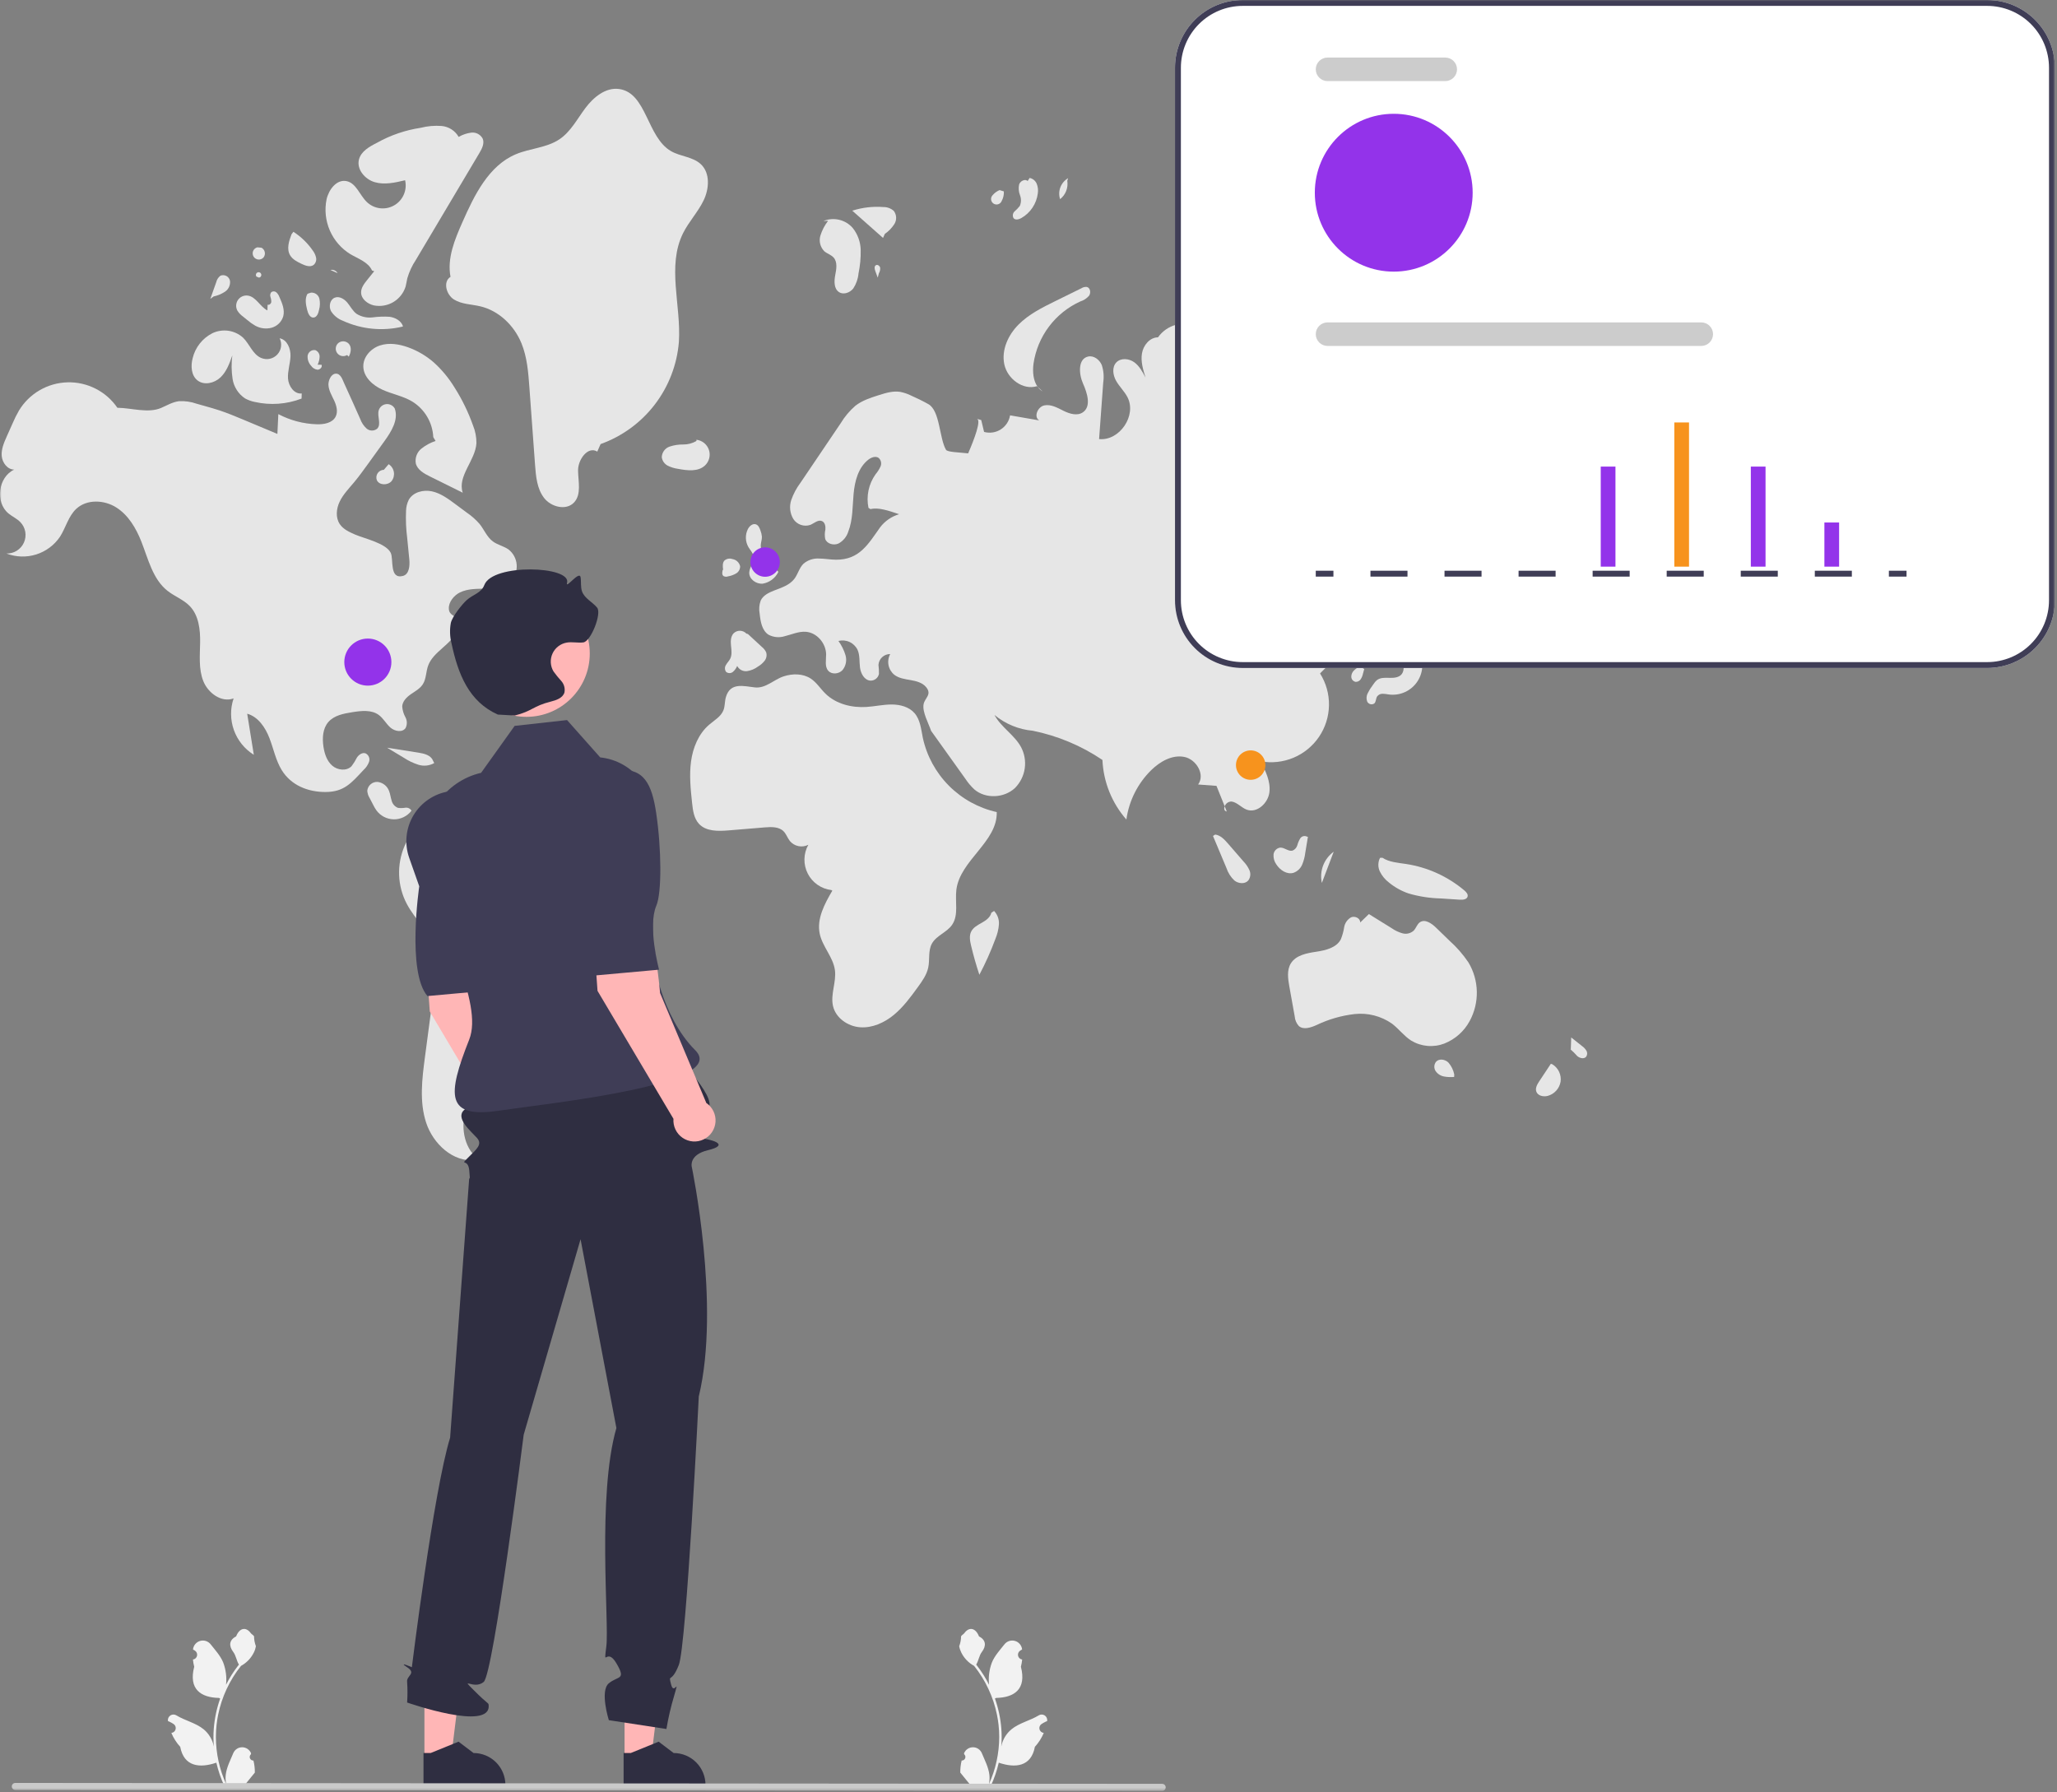 <svg width="699" height="609" viewBox="0 0 699 609" fill="none" xmlns="http://www.w3.org/2000/svg">
<rect x="0" y="0" width="699" height="609" fill="#808080" stroke="none"/>
<g clip-path="url(#clip0_95_303)">
<mask id="mask0_95_303" style="mask-type:luminance" maskUnits="userSpaceOnUse" x="0" y="0" width="699" height="609">
<path d="M698.284 0H0V608.579H698.284V0Z" fill="white"/>
</mask>
<g mask="url(#mask0_95_303)">
<path d="M326.789 598.276C327.038 598.287 327.285 598.222 327.496 598.088C327.706 597.955 327.871 597.76 327.967 597.53C328.063 597.3 328.087 597.045 328.034 596.802C327.98 596.558 327.854 596.337 327.671 596.167L327.587 595.836L327.62 595.756C327.871 595.163 328.292 594.658 328.829 594.303C329.367 593.949 329.997 593.761 330.641 593.763C331.284 593.766 331.913 593.958 332.448 594.317C332.983 594.675 333.399 595.184 333.646 595.779C334.632 598.152 335.886 600.53 336.195 603.04C336.331 604.149 336.274 605.273 336.026 606.363C338.34 601.314 339.542 595.826 339.55 590.272C339.55 588.878 339.473 587.485 339.318 586.1C339.19 584.964 339.012 583.837 338.785 582.717C337.544 576.644 334.88 570.951 331.012 566.106C329.14 565.085 327.626 563.514 326.675 561.606C326.33 560.92 326.086 560.187 325.951 559.432C326.361 558.349 326.577 557.203 326.588 556.046C326.882 555.599 327.409 555.377 327.73 554.941C329.329 552.774 331.531 553.152 332.681 556.098C335.137 557.337 335.161 559.393 333.654 561.37C332.695 562.628 332.563 564.33 331.722 565.677C331.809 565.788 331.899 565.895 331.985 566.006C333.567 568.04 334.946 570.225 336.102 572.529C335.821 569.948 336.157 567.338 337.081 564.912C338.018 562.651 339.775 560.748 341.322 558.793C341.731 558.268 342.286 557.877 342.918 557.667C343.55 557.458 344.229 557.441 344.871 557.617C345.513 557.794 346.087 558.158 346.523 558.661C346.958 559.164 347.234 559.786 347.316 560.446L347.326 560.533C347.096 560.662 346.871 560.8 346.651 560.945C346.375 561.13 346.16 561.394 346.037 561.702C345.913 562.011 345.885 562.349 345.957 562.674C346.029 562.999 346.197 563.294 346.44 563.521C346.682 563.748 346.988 563.897 347.316 563.948L347.35 563.953C347.268 564.781 347.123 565.602 346.917 566.408C348.901 574.081 344.618 576.876 338.501 577.001C338.366 577.071 338.234 577.14 338.099 577.206C339.261 580.497 339.989 583.926 340.267 587.405C340.423 589.458 340.414 591.52 340.239 593.571L340.249 593.498C340.692 591.217 341.909 589.159 343.694 587.672C346.345 585.494 350.09 584.692 352.95 582.942C353.254 582.746 353.607 582.642 353.969 582.641C354.33 582.641 354.684 582.743 354.988 582.937C355.293 583.13 355.537 583.407 355.689 583.734C355.842 584.062 355.898 584.426 355.85 584.784L355.839 584.86C355.413 585.034 354.997 585.234 354.596 585.459C354.366 585.589 354.141 585.726 353.921 585.872C353.645 586.057 353.431 586.32 353.307 586.629C353.183 586.937 353.155 587.276 353.227 587.601C353.299 587.925 353.467 588.221 353.71 588.448C353.952 588.675 354.258 588.824 354.587 588.875L354.62 588.88L354.689 588.89C353.961 590.629 352.939 592.23 351.667 593.623C350.426 600.321 345.098 600.957 339.398 599.006H339.394C338.769 601.724 337.863 604.369 336.69 606.9H327.031C326.997 606.792 326.965 606.682 326.934 606.574C327.828 606.63 328.726 606.577 329.607 606.415C328.89 605.536 328.174 604.649 327.457 603.77C327.441 603.754 327.426 603.736 327.412 603.718C327.048 603.268 326.681 602.821 326.318 602.371C326.299 600.992 326.457 599.615 326.789 598.276Z" fill="#F2F2F2"/>
<path d="M86.124 598.276C85.875 598.287 85.629 598.222 85.418 598.088C85.207 597.955 85.043 597.76 84.946 597.53C84.85 597.3 84.827 597.045 84.88 596.802C84.933 596.558 85.06 596.337 85.243 596.167L85.326 595.836L85.293 595.756C85.042 595.163 84.621 594.658 84.084 594.303C83.547 593.949 82.917 593.761 82.273 593.763C81.629 593.766 81 593.958 80.466 594.317C79.931 594.675 79.514 595.184 79.267 595.779C78.282 598.152 77.027 600.53 76.718 603.04C76.582 604.149 76.64 605.273 76.888 606.363C74.573 601.314 73.371 595.826 73.364 590.272C73.363 588.878 73.441 587.485 73.596 586.1C73.724 584.964 73.901 583.837 74.129 582.717C75.369 576.644 78.033 570.951 81.901 566.106C83.773 565.085 85.287 563.514 86.239 561.606C86.584 560.92 86.828 560.187 86.963 559.432C86.552 558.349 86.337 557.203 86.326 556.046C86.031 555.599 85.504 555.377 85.183 554.941C83.585 552.774 81.382 553.152 80.232 556.098C77.776 557.337 77.752 559.393 79.259 561.37C80.218 562.628 80.35 564.33 81.191 565.677C81.105 565.788 81.015 565.895 80.928 566.006C79.346 568.04 77.967 570.225 76.811 572.529C77.092 569.948 76.757 567.338 75.832 564.912C74.895 562.651 73.139 560.748 71.592 558.793C71.183 558.268 70.627 557.877 69.996 557.667C69.364 557.458 68.684 557.441 68.043 557.618C67.401 557.794 66.826 558.158 66.391 558.661C65.956 559.164 65.679 559.786 65.597 560.446L65.588 560.533C65.817 560.662 66.042 560.8 66.263 560.945C66.539 561.13 66.753 561.394 66.877 561.702C67.001 562.011 67.029 562.349 66.957 562.674C66.885 562.999 66.716 563.294 66.474 563.521C66.231 563.748 65.926 563.897 65.597 563.948L65.564 563.953C65.645 564.781 65.79 565.602 65.996 566.408C64.012 574.081 68.296 576.876 74.413 577.001C74.548 577.071 74.679 577.14 74.814 577.206C73.653 580.497 72.924 583.926 72.647 587.405C72.49 589.458 72.499 591.52 72.675 593.571L72.664 593.498C72.221 591.217 71.004 589.159 69.219 587.672C66.569 585.494 62.823 584.692 59.964 582.942C59.66 582.746 59.306 582.642 58.945 582.641C58.584 582.641 58.23 582.743 57.925 582.937C57.62 583.13 57.377 583.407 57.224 583.734C57.072 584.062 57.016 584.426 57.063 584.784L57.075 584.86C57.501 585.034 57.916 585.234 58.318 585.459C58.547 585.589 58.772 585.726 58.992 585.872C59.269 586.057 59.483 586.32 59.607 586.629C59.731 586.937 59.758 587.276 59.686 587.601C59.614 587.925 59.446 588.221 59.204 588.448C58.961 588.675 58.656 588.824 58.327 588.875L58.293 588.88L58.224 588.89C58.953 590.629 59.975 592.23 61.246 593.623C62.487 600.321 67.816 600.957 73.516 599.006H73.519C74.145 601.724 75.051 604.369 76.223 606.9H85.882C85.917 606.792 85.948 606.682 85.979 606.574C85.085 606.63 84.188 606.577 83.307 606.415C84.023 605.536 84.74 604.649 85.457 603.77C85.473 603.754 85.488 603.736 85.502 603.718C85.865 603.268 86.232 602.821 86.596 602.371C86.615 600.992 86.456 599.615 86.124 598.276Z" fill="#F2F2F2"/>
<path d="M232.106 79.267C234.061 75.333 237.184 72.066 239.095 68.11C241.005 64.154 241.377 58.86 238.194 55.832C235.491 53.261 231.258 53.225 228.026 51.363C219.791 46.618 219.801 31.549 210.387 30.247C205.81 29.614 201.668 33.047 198.901 36.748C196.134 40.449 193.93 44.768 190.093 47.343C185.749 50.258 180.134 50.385 175.31 52.41C166.062 56.292 161.214 66.275 157.16 75.448C154.548 81.358 151.877 87.733 153.089 94.079C150.455 95.718 151.629 100.126 154.258 101.772C156.887 103.419 160.188 103.382 163.207 104.095C169.552 105.594 174.748 110.645 177.211 116.681C179.13 121.386 179.523 126.552 179.893 131.62C180.536 140.414 181.179 149.208 181.821 158.002C182.107 161.914 182.482 166.072 184.864 169.189C187.245 172.306 192.402 173.613 195.079 170.745C197.637 168.005 196.485 163.667 196.433 159.918C196.382 156.169 199.77 151.502 202.965 153.463L204.092 150.906C211.39 148.293 217.781 143.632 222.499 137.481C227.217 131.33 230.062 123.95 230.695 116.224C231.511 103.78 226.559 90.437 232.106 79.267Z" fill="#E6E6E6"/>
<path d="M239.564 158.179C240.269 157.515 240.769 156.663 241.006 155.723C241.242 154.784 241.205 153.797 240.899 152.878C240.593 151.959 240.03 151.146 239.277 150.537C238.525 149.927 237.613 149.545 236.651 149.437L236.663 149.859C235.289 150.661 233.723 151.073 232.132 151.05C230.547 151.025 228.97 151.274 227.471 151.788C226.725 152.059 226.079 152.55 225.618 153.195C225.156 153.84 224.901 154.61 224.885 155.403C224.973 156.011 225.205 156.589 225.563 157.088C225.921 157.586 226.395 157.992 226.943 158.268C228.044 158.811 229.225 159.169 230.442 159.331C233.576 159.92 237.244 160.367 239.564 158.179Z" fill="#E6E6E6"/>
<path d="M300.681 79.476C301.994 78.583 303.108 77.429 303.955 76.086C304.365 75.406 304.56 74.619 304.514 73.826C304.469 73.034 304.185 72.274 303.699 71.646C302.711 70.788 301.439 70.329 300.131 70.357C296.579 70.091 293.009 70.512 289.616 71.597C293.1 74.683 296.584 77.77 300.068 80.856L300.681 79.476Z" fill="#E6E6E6"/>
<path d="M283.258 87.504C284.666 89.058 284.217 91.469 283.819 93.528C283.42 95.587 283.369 98.16 285.14 99.283C286.675 100.257 288.83 99.462 289.953 98.033C290.956 96.508 291.568 94.759 291.733 92.941C292.285 90.299 292.534 87.602 292.476 84.904C292.409 82.185 291.45 79.564 289.747 77.444C288.537 76.065 286.927 75.1 285.141 74.683C283.356 74.265 281.484 74.418 279.789 75.118L281.408 75.038C280.231 76.549 279.339 78.261 278.775 80.091C278.504 81.01 278.485 81.985 278.719 82.914C278.953 83.844 279.432 84.693 280.105 85.375C281.065 86.211 282.403 86.56 283.258 87.504Z" fill="#E6E6E6"/>
<path d="M362.678 61.436L362.965 60.549C361.762 61.246 360.834 62.334 360.337 63.633C359.84 64.932 359.804 66.362 360.236 67.683C361.162 66.953 361.876 65.989 362.305 64.891C362.735 63.793 362.863 62.6 362.678 61.436Z" fill="#E6E6E6"/>
<path d="M347.033 74.121C348.565 73.254 349.873 72.039 350.852 70.574C351.83 69.11 352.452 67.436 352.667 65.688C352.833 64.602 352.707 63.49 352.302 62.468C352.094 61.96 351.764 61.512 351.341 61.163C350.919 60.813 350.416 60.574 349.878 60.466L349.223 61.498C348.283 60.689 346.704 61.521 346.308 62.697C346.053 63.917 346.159 65.186 346.613 66.347C347.066 67.515 347.046 68.814 346.556 69.968C346.027 70.646 345.433 71.27 344.782 71.832C344.463 72.121 344.256 72.512 344.194 72.938C344.132 73.364 344.22 73.799 344.443 74.167C345.06 74.871 346.214 74.576 347.033 74.121Z" fill="#E6E6E6"/>
<path d="M340.362 68.358C340.923 67.348 341.188 66.201 341.126 65.047L339.692 64.598C338.776 64.969 337.963 65.557 337.324 66.311C337.13 66.505 336.981 66.741 336.888 67C336.796 67.259 336.761 67.535 336.788 67.809C336.815 68.083 336.902 68.347 337.042 68.583C337.183 68.82 337.374 69.022 337.603 69.175C337.831 69.329 338.09 69.43 338.362 69.472C338.634 69.514 338.911 69.495 339.175 69.417C339.439 69.339 339.682 69.203 339.887 69.02C340.093 68.837 340.255 68.611 340.362 68.358Z" fill="#E6E6E6"/>
<path d="M410.428 61.103C410.558 61.212 410.687 61.324 410.816 61.433C410.931 61.409 411.039 61.366 411.156 61.352L410.428 61.103Z" fill="#E6E6E6"/>
<path d="M408.131 73.684C409.447 72.619 410.763 71.555 412.079 70.49C412.778 69.995 413.374 69.369 413.834 68.646C414.147 67.961 414.283 67.208 414.227 66.457C414.172 65.707 413.927 64.982 413.516 64.351C412.787 63.233 411.875 62.246 410.817 61.433C409.654 61.708 408.633 62.4 407.947 63.377C407.26 64.355 406.956 65.55 407.092 66.737C407.329 68.247 408.277 69.861 407.503 71.179C407.202 71.692 406.684 72.041 406.337 72.524C405.989 73.007 405.876 73.777 406.354 74.132C406.884 74.526 407.617 74.1 408.131 73.684Z" fill="#E6E6E6"/>
<path d="M411.009 80.201C411.499 80.228 411.988 80.148 412.444 79.969C412.9 79.789 413.312 79.514 413.652 79.161C415.412 77.719 416.951 76.028 418.221 74.142C415.26 75.08 412.298 76.018 409.337 76.956L410.26 78.035C409.44 78.57 410.048 80.017 411.009 80.201Z" fill="#E6E6E6"/>
<path d="M419.309 86.297C419.49 86.759 419.817 87.148 420.24 87.407C420.663 87.665 421.16 87.778 421.653 87.728C422.144 87.662 422.615 87.49 423.033 87.223C423.45 86.955 423.804 86.6 424.069 86.181C424.52 85.517 424.784 84.745 424.836 83.945C424.888 83.145 424.725 82.345 424.364 81.629C424.003 80.912 423.457 80.306 422.783 79.871C422.109 79.436 421.331 79.19 420.53 79.156L421.348 80.406C421.556 82.538 418.658 84.256 419.309 86.297Z" fill="#E6E6E6"/>
<path d="M476.822 109.649C477.623 110.247 478.596 110.569 479.595 110.566C480.594 110.564 481.566 110.238 482.364 109.636C482.881 109.194 483.302 108.65 483.599 108.038C483.897 107.426 484.065 106.759 484.092 106.079C484.12 105.399 484.007 104.721 483.761 104.086C483.514 103.452 483.139 102.876 482.659 102.393L481.147 103.237C480.308 102.698 479.293 102.506 478.315 102.7C477.337 102.894 476.472 103.46 475.903 104.279C475.393 105.137 475.205 106.149 475.373 107.134C475.542 108.118 476.055 109.01 476.822 109.649Z" fill="#E6E6E6"/>
<path d="M494.409 111.64C495.146 111.427 495.815 111.027 496.353 110.481C496.891 109.934 497.28 109.258 497.482 108.518L494.542 108.132C493.724 107.514 492.772 107.098 491.763 106.918C491.257 106.842 490.741 106.943 490.3 107.202C489.859 107.462 489.521 107.865 489.342 108.345C489.279 108.752 489.322 109.169 489.467 109.556C489.611 109.942 489.852 110.285 490.166 110.552C490.721 111.082 491.403 111.46 492.146 111.65C492.889 111.841 493.668 111.837 494.409 111.64Z" fill="#E6E6E6"/>
<path d="M482.267 117.519C482.319 117.997 482.506 118.451 482.806 118.827C483.106 119.203 483.507 119.486 483.962 119.643C484.459 119.878 485.015 119.959 485.559 119.875C486.102 119.791 486.608 119.545 487.011 119.17C487.188 118.97 487.315 118.73 487.382 118.471C487.448 118.211 487.451 117.94 487.391 117.679C487.332 117.418 487.211 117.175 487.038 116.97C486.866 116.765 486.647 116.605 486.4 116.501L484.195 116.1C483.343 115.659 482.253 116.56 482.267 117.519Z" fill="#E6E6E6"/>
<path d="M354.324 133.023L352.618 131.465C353.072 132.098 353.653 132.628 354.324 133.023Z" fill="#E6E6E6"/>
<path d="M341.289 123.847C342.34 128.726 347.595 132.701 352.366 131.235L352.618 131.465C351.099 129.386 350.841 126.31 351.196 123.635C351.854 119.051 353.657 114.706 356.436 111.003C359.216 107.299 362.884 104.355 367.102 102.442C368.257 102.081 369.29 101.408 370.087 100.497C370.767 99.503 370.513 97.798 369.342 97.517C368.705 97.444 368.063 97.593 367.523 97.938L358.657 102.302C354.178 104.506 349.611 106.773 346.094 110.314C342.576 113.855 340.238 118.967 341.289 123.847Z" fill="#E6E6E6"/>
<path d="M198.168 291.629C189.907 285.715 180.859 280.987 171.287 277.582C165.404 275.49 159.082 273.895 152.952 275.082C149.591 275.778 146.44 277.256 143.758 279.398C141.075 281.539 138.935 284.283 137.512 287.407C136.141 290.554 135.497 293.969 135.626 297.398C135.755 300.828 136.655 304.185 138.259 307.219C141.086 312.516 145.981 316.735 147.617 322.512C148.721 326.406 148.198 330.553 147.667 334.566C146.582 342.766 145.497 350.966 144.411 359.167C143.423 366.633 142.46 374.402 144.824 381.553C147.188 388.704 153.934 395.007 161.426 394.248L162.911 394.136C157.955 390.765 156.565 383.788 158.041 377.978C159.517 372.169 163.263 367.243 166.92 362.494C177.773 348.402 188.625 334.309 199.478 320.217C203.869 314.515 208.513 307.468 206.172 300.663C204.841 296.795 201.493 294.011 198.168 291.629Z" fill="#E6E6E6"/>
<path d="M124.207 256.004C123.107 255.632 121.947 256.459 121.3 257.423C120.778 258.459 120.164 259.445 119.467 260.371C117.776 262.114 114.695 261.768 112.872 260.164C111.048 258.561 110.258 256.082 109.904 253.68C109.48 250.798 109.663 247.582 111.565 245.376C113.523 243.104 116.742 242.495 119.704 242.023C122.763 241.536 126.19 241.129 128.696 242.95C130.275 244.097 131.195 245.947 132.658 247.239C134.12 248.531 136.721 249.02 137.822 247.409C138.11 246.838 138.256 246.206 138.246 245.566C138.237 244.927 138.073 244.299 137.769 243.736C137.15 242.615 136.778 241.376 136.677 240.099C136.751 238.328 138.173 236.921 139.629 235.908C141.084 234.896 142.727 234.023 143.682 232.529C144.856 230.692 144.731 228.325 145.46 226.27C147.223 221.296 153.515 219.083 155.348 214.134C155.79 213.093 155.839 211.928 155.488 210.853C154.721 208.882 152.647 209.269 152.52 206.859C152.398 204.555 154.321 202.295 156.274 201.332C158.967 200.005 162.107 200.113 165.108 200.032C168.109 199.951 171.343 199.552 173.545 197.512C174.258 196.777 174.808 195.9 175.158 194.938C175.509 193.976 175.652 192.951 175.579 191.93C175.506 190.909 175.218 189.914 174.735 189.012C174.251 188.11 173.582 187.32 172.772 186.694C171.131 185.56 169.056 185.166 167.459 183.971C165.47 182.483 164.528 180.004 162.979 178.061C161.69 176.583 160.216 175.277 158.592 174.177C157.262 173.19 155.933 172.204 154.604 171.218C152.201 169.435 149.7 167.606 146.776 166.971C143.852 166.335 140.369 167.234 138.905 169.844C138.327 171.007 138.012 172.283 137.981 173.581C137.847 176.637 137.975 179.7 138.362 182.735C138.603 185.178 138.845 187.62 139.086 190.063C139.302 192.253 139.07 195.141 136.944 195.709C132.228 196.97 133.819 189.997 132.773 187.86C131.172 184.59 123.816 183.02 120.672 181.657C118.708 180.806 116.635 179.867 115.449 178.085C113.973 175.867 114.276 172.848 115.433 170.449C116.591 168.049 118.477 166.096 120.19 164.056C121.936 161.977 123.526 159.772 125.115 157.569C126.957 155.014 128.799 152.46 130.642 149.905C133.004 146.629 135.488 142.63 134.146 138.82C133.855 138.311 133.42 137.898 132.896 137.634C132.372 137.371 131.781 137.267 131.199 137.338C130.616 137.408 130.067 137.648 129.621 138.029C129.174 138.41 128.85 138.914 128.689 139.478C128.1 141.535 129.67 144.161 128.168 145.686C127.654 146.1 127.011 146.32 126.35 146.308C125.69 146.295 125.056 146.051 124.557 145.618C123.585 144.72 122.844 143.6 122.399 142.354C120.58 138.313 118.808 134.246 116.941 130.226C116.351 128.956 115.735 126.78 113.947 126.994C112.394 127.18 111.555 129.443 111.609 130.756C111.688 132.667 112.744 134.375 113.552 136.109C114.359 137.843 114.924 139.926 114.037 141.621C112.915 143.767 110.072 144.249 107.651 144.178C103.088 144.04 98.617 142.86 94.579 140.729C94.474 142.972 94.368 145.215 94.263 147.458C91.049 146.113 87.836 144.768 84.623 143.423C83.998 143.161 83.374 142.9 82.75 142.639C80.04 141.504 77.326 140.369 74.535 139.448C72.951 138.925 71.345 138.472 69.739 138.019C68.763 137.744 67.787 137.469 66.811 137.194C64.885 136.511 62.842 136.22 60.802 136.337C58.659 136.606 56.747 137.757 54.765 138.618C50.343 140.537 44.623 138.606 39.884 138.572C38.004 135.828 35.466 133.598 32.502 132.088C29.538 130.578 26.243 129.835 22.918 129.927C19.593 130.019 16.343 130.943 13.468 132.615C10.592 134.287 8.181 136.654 6.457 139.498C5.623 140.939 4.881 142.431 4.235 143.965C3.592 145.406 2.949 146.847 2.306 148.288C1.362 150.402 0.398 152.629 0.584 154.937C0.769 157.244 2.538 159.601 4.853 159.58C-0.606 162.051 -1.741 170.699 2.894 174.495C4.177 175.547 5.751 176.234 6.906 177.425C7.779 178.326 8.363 179.466 8.583 180.701C8.803 181.935 8.649 183.207 8.141 184.354C7.633 185.5 6.794 186.469 5.732 187.135C4.67 187.802 3.433 188.135 2.179 188.093C5.413 189.343 8.975 189.459 12.283 188.423C15.591 187.387 18.451 185.259 20.393 182.388C22.375 179.286 23.236 175.409 25.932 172.902C29.502 169.582 35.399 169.839 39.517 172.45C43.634 175.061 46.239 179.507 48.031 184.041C50.379 189.983 51.882 196.773 56.884 200.748C59.303 202.67 62.366 203.751 64.504 205.981C67.548 209.157 68.075 213.95 68.006 218.349C67.938 222.748 67.464 227.312 69.066 231.409C70.669 235.506 75.262 238.876 79.382 237.332C78.202 240.833 78.238 244.63 79.485 248.108C80.731 251.587 83.115 254.542 86.251 256.497C85.5 251.842 84.75 247.187 83.999 242.532C87.74 243.585 90.164 247.213 91.564 250.838C92.965 254.463 93.704 258.383 95.734 261.697C98.93 266.915 104.717 269.164 110.605 269.144C116.965 269.123 119.379 266.09 123.57 261.624C124.412 260.863 125.052 259.903 125.43 258.832C125.601 258.293 125.572 257.709 125.347 257.19C125.122 256.67 124.717 256.249 124.207 256.004Z" fill="#E6E6E6"/>
<path d="M142.215 255.773C138.66 255.214 135.106 254.655 131.551 254.096C133.414 255.217 135.278 256.337 137.141 257.457C138.695 258.492 140.385 259.306 142.162 259.876C143.054 260.157 143.993 260.251 144.922 260.153C145.851 260.055 146.751 259.767 147.564 259.308L147.109 258.438C146.392 256.625 144.141 256.075 142.215 255.773Z" fill="#E6E6E6"/>
<path d="M139.8 275.532L139.825 275.471C139.61 275.114 139.293 274.83 138.915 274.655C138.537 274.48 138.116 274.422 137.705 274.488C136.886 274.635 136.049 274.648 135.226 274.529C134.703 274.324 134.236 273.998 133.866 273.576C133.495 273.154 133.23 272.65 133.094 272.106C132.741 271.043 132.636 269.905 132.234 268.86C131.943 268.033 131.43 267.302 130.751 266.748C130.071 266.194 129.252 265.838 128.384 265.719C127.512 265.649 126.648 265.925 125.979 266.487C125.309 267.049 124.887 267.852 124.805 268.723C124.874 269.619 125.158 270.485 125.635 271.247C126.018 271.985 126.402 272.722 126.785 273.46C127.109 274.121 127.48 274.757 127.897 275.363C128.576 276.298 129.464 277.062 130.489 277.594C131.515 278.126 132.651 278.412 133.806 278.429C134.962 278.445 136.105 278.192 137.145 277.689C138.186 277.186 139.095 276.448 139.8 275.532Z" fill="#E6E6E6"/>
<path d="M119.039 86.358C121.746 87.953 125.135 89.053 126.421 91.92L127.163 92.16C126.354 93.166 125.545 94.171 124.735 95.177C123.735 96.42 122.684 97.805 122.707 99.4C122.739 101.596 124.852 103.254 126.987 103.772C129.266 104.24 131.637 103.846 133.641 102.665C135.645 101.484 137.139 99.6 137.832 97.379C138.086 96.453 138.191 95.493 138.414 94.559C139.063 92.344 140.042 90.239 141.319 88.316C148.507 76.223 155.695 64.131 162.883 52.038C163.778 50.532 164.701 48.731 164.028 47.113C163.669 46.429 163.113 45.868 162.432 45.503C161.751 45.137 160.976 44.984 160.208 45.063C158.674 45.249 157.194 45.747 155.859 46.526C155.266 45.484 154.429 44.602 153.42 43.955C152.411 43.308 151.259 42.915 150.065 42.811C147.677 42.627 145.276 42.836 142.955 43.431C137.714 44.221 132.66 45.958 128.039 48.555C125.511 49.833 122.729 51.411 121.995 54.147C121.093 57.513 124 60.943 127.348 61.91C130.695 62.877 134.269 62.065 137.657 61.251C138.039 62.893 137.88 64.616 137.202 66.16C136.523 67.704 135.363 68.986 133.894 69.815C132.426 70.644 130.728 70.975 129.056 70.758C127.383 70.541 125.826 69.788 124.618 68.611C122.189 66.246 121 62.141 117.666 61.531C114.342 60.923 111.7 64.468 110.967 67.766C110.249 71.319 110.638 75.006 112.082 78.33C113.525 81.654 115.953 84.456 119.039 86.358Z" fill="#E6E6E6"/>
<path d="M160.727 144.546C159.126 140.034 157.023 135.717 154.456 131.676C152.51 128.482 150.109 125.588 147.327 123.086C144.786 120.891 141.864 119.18 138.706 118.036C135.641 116.928 132.229 116.38 129.13 117.391C126.031 118.401 123.395 121.282 123.458 124.541C123.527 128.144 126.68 130.962 129.966 132.443C133.251 133.923 136.906 134.568 140.006 136.406C142.114 137.684 143.875 139.46 145.135 141.579C146.396 143.697 147.116 146.093 147.234 148.555L148.015 149.846C146.246 150.432 144.597 151.33 143.144 152.498C142.425 153.091 141.876 153.864 141.551 154.738C141.226 155.612 141.138 156.556 141.295 157.475C141.836 159.657 144.064 160.909 146.079 161.907C149.801 163.751 153.523 165.594 157.246 167.438C155.351 161.786 161.556 156.527 161.899 150.576C161.912 148.508 161.514 146.458 160.727 144.546Z" fill="#E6E6E6"/>
<path d="M67.13 129.287C69.388 131.04 72.859 130.22 74.928 128.246C76.997 126.273 78.004 123.465 78.944 120.764C78.601 123.437 78.633 126.145 79.04 128.808C79.252 130.14 79.739 131.414 80.468 132.548C81.198 133.682 82.155 134.653 83.279 135.398C84.3 135.958 85.401 136.358 86.542 136.586C91.85 137.794 97.397 137.397 102.479 135.447L102.525 133.709C99.972 134 98.04 131.2 97.871 128.636C97.703 126.072 98.633 123.558 98.715 120.989C98.797 118.421 97.559 115.42 95.03 114.963C95.473 115.852 95.634 116.855 95.493 117.837C95.352 118.82 94.915 119.737 94.24 120.465C93.565 121.193 92.684 121.699 91.715 121.914C90.745 122.129 89.733 122.044 88.813 121.67C85.886 120.48 84.823 116.915 82.561 114.709C81.164 113.465 79.43 112.663 77.578 112.403C75.725 112.142 73.837 112.435 72.151 113.244C70.486 114.094 69.025 115.295 67.87 116.764C66.715 118.233 65.892 119.936 65.459 121.754C64.772 124.392 64.976 127.614 67.13 129.287Z" fill="#E6E6E6"/>
<path d="M136.819 110.986L136.924 110.816C136.293 108.996 134.339 107.929 132.432 107.658C130.509 107.531 128.579 107.595 126.669 107.848C124.741 108.098 122.787 107.667 121.142 106.631C119.83 105.65 119.082 104.105 118.032 102.846C116.983 101.587 115.284 100.552 113.759 101.154C112.109 101.806 111.668 104.119 112.469 105.703C113.413 107.223 114.837 108.384 116.515 109.004C122.869 111.921 130.02 112.619 136.819 110.986Z" fill="#E6E6E6"/>
<path d="M115.127 116.443C114.599 116.829 114.241 117.405 114.128 118.05C114.015 118.694 114.156 119.358 114.521 119.901C114.886 120.444 115.446 120.825 116.086 120.964C116.725 121.104 117.394 120.99 117.951 120.648L118.508 121.198C119.249 119.871 119.554 118.095 118.607 116.907C118.186 116.415 117.598 116.095 116.956 116.009C116.314 115.924 115.663 116.078 115.127 116.443Z" fill="#E6E6E6"/>
<path d="M108.611 121.201C108.619 120.727 108.483 120.262 108.222 119.866C107.961 119.471 107.586 119.164 107.147 118.986C106.848 118.934 106.542 118.944 106.246 119.014C105.951 119.084 105.674 119.214 105.43 119.394C105.186 119.574 104.981 119.802 104.828 120.064C104.675 120.326 104.576 120.616 104.537 120.916C104.491 121.529 104.572 122.145 104.774 122.726C104.976 123.306 105.295 123.839 105.712 124.291C105.954 124.655 106.271 124.963 106.641 125.196C107.012 125.428 107.427 125.58 107.86 125.64C108.733 125.669 109.622 124.756 109.269 123.958L107.936 123.932C108.347 123.078 108.576 122.148 108.611 121.201Z" fill="#E6E6E6"/>
<path d="M82.552 107.554C83.041 107.95 83.53 108.347 84.02 108.744C84.867 109.476 85.783 110.127 86.754 110.685C88.453 111.626 90.451 111.871 92.327 111.367C93.253 111.103 94.098 110.61 94.783 109.934C95.469 109.258 95.973 108.42 96.249 107.497C96.834 105.292 95.88 103.003 94.945 100.922C94.732 100.326 94.38 99.79 93.919 99.357C93.683 99.148 93.381 99.027 93.066 99.014C92.751 99.002 92.441 99.099 92.188 99.289C92.006 99.517 91.884 99.787 91.835 100.075C91.787 100.363 91.812 100.658 91.91 100.934C92.111 101.482 92.202 102.064 92.18 102.647C92.087 103.223 91.483 103.767 90.951 103.529L90.866 105.488C88.325 104.202 86.981 100.78 84.153 100.443C83.519 100.367 82.875 100.467 82.294 100.732C81.712 100.997 81.214 101.416 80.855 101.945C80.495 102.473 80.287 103.09 80.254 103.729C80.222 104.367 80.365 105.002 80.668 105.565C81.159 106.345 81.799 107.021 82.552 107.554Z" fill="#E6E6E6"/>
<path d="M76.499 99.097C77.087 98.694 77.552 98.136 77.843 97.486C78.135 96.835 78.24 96.117 78.149 95.41C78.079 95.068 77.934 94.745 77.725 94.465C77.516 94.185 77.247 93.955 76.939 93.79C76.631 93.626 76.29 93.531 75.941 93.513C75.592 93.495 75.243 93.554 74.919 93.686C74.193 94.229 73.683 95.012 73.48 95.895C72.81 97.784 72.141 99.673 71.471 101.562L72.597 100.743C73.989 100.443 75.313 99.885 76.499 99.097Z" fill="#E6E6E6"/>
<path d="M89.543 87.504C89.744 87.25 89.887 86.956 89.962 86.641C90.037 86.326 90.042 85.998 89.977 85.681C89.911 85.364 89.777 85.066 89.584 84.806C89.391 84.546 89.143 84.332 88.858 84.178L87.451 84.047C87.131 84.128 86.835 84.283 86.585 84.499C86.336 84.715 86.141 84.987 86.016 85.293C85.89 85.598 85.838 85.928 85.864 86.258C85.889 86.587 85.992 86.905 86.162 87.188C86.333 87.47 86.568 87.709 86.848 87.884C87.127 88.059 87.444 88.166 87.773 88.197C88.102 88.228 88.433 88.181 88.74 88.061C89.047 87.94 89.322 87.749 89.543 87.504Z" fill="#E6E6E6"/>
<path d="M102.49 89.676C103.804 90.304 105.466 90.903 106.609 90.001C106.947 89.695 107.199 89.305 107.338 88.87C107.478 88.435 107.501 87.972 107.404 87.526C107.199 86.636 106.803 85.801 106.243 85.08C104.496 82.571 102.276 80.427 99.708 78.769L99.073 79.594C98.186 81.897 97.329 84.586 98.566 86.721C99.4 88.161 100.99 88.958 102.49 89.676Z" fill="#E6E6E6"/>
<path d="M112.274 91.726L114.73 92.837C114.489 92.417 114.122 92.084 113.681 91.884C113.241 91.685 112.748 91.629 112.274 91.726Z" fill="#E6E6E6"/>
<path d="M105.656 99.453L104.496 99.835C103.509 101.456 103.937 103.53 104.396 105.372C104.686 106.536 105.312 107.969 106.511 107.916C107.677 107.864 108.193 106.45 108.417 105.304C108.767 104.059 108.805 102.747 108.528 101.484C108.37 100.859 107.993 100.311 107.467 99.938C106.94 99.566 106.298 99.394 105.656 99.453Z" fill="#E6E6E6"/>
<path d="M87.15 93.995L88.009 94.341C88.21 94.312 88.396 94.218 88.539 94.072C88.681 93.927 88.771 93.739 88.796 93.537C88.82 93.335 88.777 93.131 88.674 92.956C88.57 92.781 88.412 92.644 88.224 92.569C88.035 92.493 87.826 92.481 87.631 92.535C87.435 92.59 87.262 92.708 87.14 92.87C87.018 93.033 86.952 93.231 86.954 93.434C86.956 93.638 87.025 93.835 87.15 93.995Z" fill="#E6E6E6"/>
<path d="M130.439 159.652C130.023 159.661 129.615 159.769 129.25 159.968C128.884 160.167 128.571 160.451 128.338 160.795C128.104 161.139 127.956 161.534 127.906 161.947C127.856 162.36 127.906 162.779 128.051 163.169C128.894 164.985 131.798 164.993 133.088 163.462C133.419 163.027 133.656 162.529 133.784 161.998C133.912 161.467 133.929 160.915 133.833 160.378C133.737 159.84 133.531 159.328 133.227 158.874C132.924 158.42 132.529 158.034 132.069 157.74L130.439 159.652Z" fill="#E6E6E6"/>
<path d="M172.264 202.663C171.927 202.753 171.61 202.909 171.335 203.124C171.059 203.338 170.829 203.605 170.658 203.91C170.487 204.215 170.379 204.551 170.34 204.898C170.302 205.245 170.333 205.596 170.432 205.931L172.843 206.099C173.659 205.689 174.476 205.279 175.292 204.869C175.243 204.523 175.125 204.191 174.945 203.892C174.765 203.592 174.527 203.332 174.244 203.126C173.962 202.921 173.641 202.774 173.301 202.694C172.961 202.614 172.608 202.604 172.264 202.663Z" fill="#E6E6E6"/>
<path d="M162.465 205.645C161.775 206.135 161.221 206.792 160.856 207.555C160.49 208.318 160.325 209.162 160.376 210.006C160.455 210.849 160.799 211.644 161.36 212.278C161.921 212.911 162.668 213.35 163.495 213.53C164.329 213.661 165.182 213.47 165.881 212.996C166.58 212.522 167.073 211.8 167.26 210.977C167.668 208.483 164.988 206.657 164.025 204.321L162.465 205.645Z" fill="#E6E6E6"/>
<path d="M256.1 189.176C256.355 191.048 254.668 192.688 254.606 194.576C254.531 196.816 256.97 198.559 259.201 198.34C260.308 198.148 261.355 197.702 262.261 197.036C263.167 196.371 263.906 195.505 264.42 194.506L264.468 194.296C263.382 193.068 262.295 191.839 261.209 190.611C259.874 189.103 258.46 187.386 258.512 185.373C258.538 184.381 258.929 183.419 258.907 182.427C258.855 181.713 258.695 181.011 258.434 180.344C258.14 179.466 257.74 178.477 256.862 178.181C255.764 177.81 254.656 178.783 254.132 179.817C253.66 180.77 253.431 181.825 253.464 182.888C253.498 183.952 253.793 184.99 254.323 185.912C254.958 186.99 255.932 187.937 256.1 189.176Z" fill="#E6E6E6"/>
<path d="M245.854 195.762C246.092 195.891 246.354 195.966 246.624 195.983C246.893 196.001 247.163 195.959 247.415 195.862C248.383 195.698 249.314 195.359 250.162 194.864C250.583 194.611 250.93 194.25 251.166 193.819C251.402 193.388 251.519 192.902 251.506 192.411C251.359 191.793 251.032 191.233 250.567 190.801C250.102 190.369 249.519 190.085 248.892 189.984C248.457 189.831 247.991 189.787 247.535 189.857C247.078 189.926 246.647 190.107 246.277 190.383C245.467 191.143 245.564 192.432 245.723 193.531L245.552 193.817C245.4 194.495 245.302 195.339 245.854 195.762Z" fill="#E6E6E6"/>
<path d="M416.88 275.765C416.645 275.181 416.41 274.596 416.175 274.012C415.852 274.806 415.972 275.618 416.88 275.765Z" fill="#E6E6E6"/>
<path d="M557.957 152.838C554.941 149.566 553.094 147.68 551.189 143.624C550.153 141.387 548.579 139.442 546.608 137.961C544.636 136.481 542.329 135.512 539.892 135.14C533.635 134.109 527.242 135.741 520.909 135.414C510.766 134.89 501.619 129.45 491.906 126.482C486.467 124.959 480.928 123.816 475.33 123.064C472.105 122.554 468.879 122.044 465.653 121.534C455.08 119.862 444.44 118.185 433.737 118.407C430.651 118.471 426.352 117.543 426.599 114.466C426.906 110.645 433.782 111.146 435.104 107.548C435.922 105.322 433.964 102.985 431.817 101.978C429.669 100.972 427.191 100.669 425.242 99.318C423.293 97.966 422.225 94.834 424.016 93.279C419.051 95.824 414.087 98.369 409.122 100.915C404.994 103.031 400.382 105.784 399.653 110.364C397.166 111.022 394.989 112.534 393.506 114.635C390.713 114.65 388.518 117.331 388.058 120.086C387.597 122.84 388.434 125.628 389.262 128.295C388.249 126.355 387.173 124.34 385.388 123.074C383.602 121.808 380.884 121.567 379.362 123.14C377.8 124.754 378.165 127.462 379.27 129.417C380.375 131.373 382.073 132.951 383.115 134.94C386.372 141.154 380.471 149.901 373.49 149.209C373.958 142.793 374.427 136.377 374.895 129.961C375.192 127.988 375.026 125.972 374.41 124.074C373.649 122.237 371.699 120.729 369.758 121.162C366.269 121.942 366.567 127.053 368.019 130.32C369.47 133.587 370.917 138.131 367.954 140.132C366.041 141.424 363.447 140.626 361.382 139.594C359.316 138.563 357.106 137.292 354.849 137.774C352.591 138.256 351.171 141.707 353.166 142.869C349.858 142.294 346.549 141.72 343.241 141.145C343.077 142.118 342.711 143.047 342.166 143.87C341.621 144.694 340.909 145.394 340.076 145.925C339.244 146.456 338.309 146.807 337.333 146.954C336.356 147.101 335.36 147.042 334.408 146.78C334.083 145.435 333.758 144.089 333.433 142.743C332.949 142.608 332.465 142.473 331.981 142.338C333.501 142.761 331.123 149.17 328.992 154.065C326.126 153.729 321.939 153.665 321.461 152.844C319.173 148.912 319.444 139.546 315.469 137.334C313.476 136.225 311.431 135.214 309.336 134.301C308.236 133.778 307.073 133.396 305.876 133.165C303.435 132.781 300.974 133.538 298.618 134.286C295.834 135.17 292.986 136.087 290.681 137.881C288.713 139.588 287.026 141.594 285.682 143.826C281.132 150.561 276.581 157.296 272.03 164.03C270.675 165.829 269.608 167.828 268.869 169.956C268.52 171.013 268.404 172.134 268.529 173.241C268.653 174.348 269.015 175.415 269.589 176.369C270.194 177.304 271.097 178.009 272.151 178.369C273.205 178.73 274.35 178.725 275.401 178.355C276.72 177.784 278.041 176.49 279.348 177.088C280.338 177.54 280.586 178.841 280.482 179.925C280.23 180.986 280.21 182.088 280.424 183.157C281.019 184.844 283.308 185.431 284.941 184.701C286.528 183.835 287.718 182.387 288.259 180.661C289.832 176.626 289.672 172.162 290.063 167.849C290.455 163.536 291.634 158.923 295.034 156.241C296.052 155.439 297.548 154.86 298.595 155.623C298.988 155.98 299.259 156.45 299.371 156.968C299.483 157.486 299.431 158.026 299.221 158.513C298.783 159.477 298.212 160.374 297.524 161.179C296.363 162.813 295.55 164.669 295.136 166.632C294.722 168.594 294.717 170.62 295.121 172.585L295.815 173.015C298.467 172.327 302.015 173.558 305.535 174.739C302.98 175.499 300.73 177.046 299.107 179.161C295.038 184.869 292.093 190.272 284.044 190.204C282.135 190.188 280.242 189.81 278.332 189.806C276.405 189.687 274.506 190.319 273.035 191.57C271.587 192.988 271.14 195.146 269.902 196.749C268.273 198.857 265.551 199.715 263.066 200.672C261.249 201.372 259.334 202.316 258.499 204.075C257.974 205.517 257.853 207.075 258.149 208.581C258.429 211.245 258.924 214.274 261.184 215.712C262.029 216.152 262.953 216.421 263.903 216.501C264.852 216.582 265.808 216.472 266.715 216.18C269.066 215.608 271.364 214.531 273.778 214.692C277.567 214.945 280.688 218.582 280.726 222.38C280.746 224.302 280.185 226.507 281.459 227.947C282.656 229.3 285.031 229.059 286.272 227.745C286.848 227.047 287.245 226.217 287.427 225.33C287.609 224.443 287.572 223.524 287.317 222.655C286.79 220.923 285.98 219.291 284.919 217.824C286.18 217.498 287.516 217.618 288.699 218.165C289.881 218.711 290.838 219.651 291.406 220.823C292.248 222.693 291.976 224.851 292.244 226.884C292.513 228.917 293.751 231.177 295.798 231.294C296.468 231.313 297.122 231.097 297.649 230.683C298.176 230.27 298.542 229.685 298.683 229.03C298.704 227.998 298.648 226.966 298.514 225.943C298.584 224.936 299.037 223.993 299.78 223.309C300.522 222.625 301.498 222.251 302.508 222.263C301.885 223.414 301.683 224.746 301.935 226.03C302.187 227.314 302.878 228.47 303.889 229.301C305.448 230.506 307.507 230.776 309.448 231.113C311.389 231.45 313.46 231.983 314.712 233.503C316.799 236.036 314.246 237.177 313.848 239.322C313.361 241.955 315.56 245.843 316.405 248.363C320.287 253.794 324.169 259.225 328.052 264.656C328.918 265.977 329.941 267.188 331.096 268.265C334.929 271.557 341.247 271.232 344.922 267.766C346.704 265.963 347.861 263.637 348.223 261.128C348.585 258.619 348.134 256.06 346.935 253.827C344.664 249.692 340.163 247.132 337.941 242.971C341.64 246.033 346.181 247.901 350.964 248.327C359.426 250.046 367.466 253.418 374.624 258.249C374.96 265.727 377.829 272.869 382.76 278.5C383.647 272.119 386.622 266.21 391.221 261.698C394.212 258.781 398.299 256.429 402.403 257.214C406.506 257.998 409.619 263.231 407.137 266.591C409.217 266.746 411.297 266.901 413.376 267.055C414.309 269.374 415.242 271.693 416.175 274.012C416.34 273.525 416.658 273.103 417.081 272.81C417.504 272.516 418.01 272.366 418.525 272.381C420.472 272.675 421.837 274.486 423.689 275.155C427.18 276.416 430.912 272.923 431.363 269.239C431.815 265.555 430.062 261.998 428.359 258.7C432.121 259.397 436.003 258.982 439.532 257.505C443.061 256.029 446.083 253.556 448.228 250.389C450.373 247.221 451.548 243.497 451.609 239.673C451.67 235.848 450.615 232.088 448.572 228.854C452.619 224.603 457.382 221.097 462.643 218.495C467.512 216.089 472.838 214.438 477.093 211.064C481.348 207.69 484.332 201.831 482.286 196.801C480.84 193.248 477.213 190.836 476.128 187.156C474.557 181.83 479.329 176.32 484.721 174.989C490.113 173.659 495.743 175.294 501.054 176.917C500.238 171.452 506.573 166.329 511.746 168.27C513.913 167.392 516.08 166.515 518.247 165.637C515.735 171.175 510.292 174.698 506.29 179.277C502.288 183.855 499.905 191.31 504.085 195.725C510.078 190.294 516.07 184.863 522.062 179.432C528.33 173.751 534.598 168.07 540.866 162.389C540.566 161.509 540.267 160.63 539.968 159.751C545.898 157.499 552.285 155.636 557.957 152.838Z" fill="#E6E6E6"/>
<path d="M246.714 225.935C246.472 226.283 246.343 226.698 246.345 227.122C246.347 227.547 246.48 227.96 246.726 228.306C247.047 228.58 247.455 228.732 247.877 228.738C248.299 228.744 248.71 228.602 249.039 228.337C249.683 227.788 250.185 227.092 250.505 226.309C250.816 226.911 251.305 227.403 251.906 227.717C252.506 228.032 253.189 228.154 253.861 228.067C255.204 227.864 256.476 227.334 257.564 226.522C258.428 226.016 259.19 225.355 259.813 224.571C260.121 224.177 260.333 223.715 260.431 223.225C260.529 222.734 260.511 222.227 260.378 221.744C260.055 221.004 259.553 220.355 258.917 219.857C257.331 218.393 255.746 216.928 254.16 215.464L253.623 215.302C253.343 215.005 253.006 214.767 252.632 214.603C252.258 214.439 251.855 214.352 251.447 214.348C251.039 214.343 250.634 214.421 250.256 214.578C249.879 214.734 249.537 214.964 249.251 215.256C248.267 216.358 248.262 218.005 248.413 219.475C248.563 220.945 248.797 222.512 248.143 223.837C247.767 224.596 247.132 225.198 246.714 225.935Z" fill="#E6E6E6"/>
<path d="M338.709 275.965C332.547 274.593 326.907 271.486 322.455 267.011C318.002 262.536 314.924 256.88 313.584 250.711C313 247.8 312.735 244.619 310.798 242.369C308.924 240.19 305.86 239.404 302.986 239.404C300.112 239.404 297.278 240.066 294.409 240.245C289.393 240.557 284.079 239.232 280.492 235.712C278.793 234.045 277.507 231.928 275.524 230.613C272.858 228.846 269.323 228.848 266.285 229.849C262.901 230.964 260.193 234.016 256.493 233.596C252.645 233.159 248.186 231.799 246.677 236.865C246.243 238.324 246.391 239.924 245.841 241.344C244.993 243.531 242.743 244.764 240.963 246.292C237.377 249.37 235.471 254.045 234.829 258.727C234.187 263.408 234.684 268.162 235.181 272.862C235.449 275.396 235.802 278.124 237.543 279.985C239.97 282.58 244.042 282.48 247.583 282.187C251.697 281.848 255.81 281.508 259.924 281.168C262.141 280.985 264.668 280.908 266.247 282.476C267.193 283.415 267.593 284.774 268.425 285.816C269.172 286.703 270.197 287.31 271.333 287.539C272.47 287.769 273.65 287.606 274.682 287.078C273.848 288.568 273.394 290.241 273.36 291.949C273.326 293.656 273.714 295.346 274.489 296.867C275.264 298.389 276.402 299.697 277.802 300.674C279.203 301.651 280.823 302.268 282.519 302.469L282.836 302.669C280.202 307.179 277.47 312.243 278.562 317.35C279.498 321.729 283.125 325.24 283.718 329.678C284.262 333.751 282.137 337.915 283.077 341.915C284.029 345.965 288.12 348.789 292.269 349.09C296.419 349.392 300.496 347.551 303.71 344.909C306.924 342.267 309.41 338.865 311.859 335.502C313.371 333.425 314.922 331.263 315.441 328.747C315.993 326.07 315.353 323.103 316.655 320.7C318.156 317.927 321.72 316.888 323.519 314.299C325.848 310.947 324.476 306.381 324.991 302.332C326.265 292.31 338.999 286.064 338.709 275.965Z" fill="#E6E6E6"/>
<path d="M336.87 310.179C336.522 311.744 335.057 312.775 333.66 313.562C332.264 314.35 330.729 315.145 330.017 316.581C329.289 318.053 329.622 319.806 330.003 321.403C330.796 324.725 331.73 328.01 332.804 331.256C334.888 327.32 336.707 323.248 338.25 319.07C338.903 317.514 339.307 315.865 339.445 314.183C339.509 313.342 339.396 312.496 339.113 311.701C338.83 310.905 338.383 310.178 337.802 309.566L336.87 310.179Z" fill="#E6E6E6"/>
<path d="M422.56 292.749C420.81 290.729 419.06 288.71 417.311 286.69C416.114 285.308 414.75 283.833 412.937 283.603L412.19 284.079C413.707 287.692 415.224 291.304 416.741 294.916C417.279 296.566 418.224 298.053 419.49 299.239C420.848 300.306 423.05 300.511 424.182 299.207C424.547 298.718 424.778 298.142 424.85 297.536C424.922 296.93 424.834 296.316 424.594 295.755C424.1 294.64 423.411 293.622 422.56 292.749Z" fill="#E6E6E6"/>
<path d="M439.514 296.617C440.175 296.387 440.781 296.022 441.293 295.545C441.805 295.068 442.212 294.489 442.488 293.845C443.03 292.556 443.388 291.197 443.552 289.807C443.851 287.999 444.15 286.19 444.449 284.381L444.058 284.281C443.678 284.099 443.244 284.06 442.838 284.173C442.432 284.286 442.081 284.542 441.849 284.894C441.408 285.612 441.075 286.391 440.859 287.205C440.748 287.612 440.547 287.989 440.27 288.307C439.993 288.626 439.648 288.877 439.26 289.043C437.856 289.467 436.526 287.979 435.06 288.037C434.467 288.112 433.918 288.386 433.501 288.814C433.085 289.241 432.825 289.798 432.766 290.392C432.681 291.591 433.02 292.782 433.725 293.756C434.975 295.696 437.295 297.256 439.514 296.617Z" fill="#E6E6E6"/>
<path d="M449.188 300.046L453.22 289.426C451.587 290.611 450.335 292.247 449.618 294.134C448.902 296.021 448.752 298.076 449.188 300.046Z" fill="#E6E6E6"/>
<path d="M469.766 291.485L468.951 291.52C468.586 292.24 468.393 293.035 468.385 293.843C468.377 294.651 468.556 295.449 468.906 296.177C469.622 297.628 470.663 298.893 471.948 299.875C473.941 301.519 476.214 302.789 478.659 303.622C482.245 304.668 485.952 305.239 489.686 305.32C491.821 305.46 493.956 305.6 496.09 305.74C497.107 305.806 498.423 305.677 498.705 304.698C498.939 303.89 498.25 303.13 497.607 302.587C491.959 297.834 485.112 294.727 477.817 293.605C475.049 293.184 472.113 293.011 469.766 291.485Z" fill="#E6E6E6"/>
<path d="M492.552 319.67C491.017 318.181 489.481 316.692 487.946 315.204C486.453 313.756 484.216 312.222 482.505 313.404C481.522 314.083 481.219 315.409 480.385 316.265C479.877 316.72 479.264 317.041 478.601 317.199C477.938 317.357 477.246 317.347 476.588 317.169C475.277 316.801 474.037 316.213 472.922 315.432L469.112 313.068C467.798 312.252 466.483 311.437 465.169 310.621L462.202 313.504C462.331 312.085 460.44 311.163 459.13 311.724C458.508 312.073 457.972 312.558 457.563 313.143C457.154 313.728 456.882 314.397 456.767 315.102C456.549 316.51 456.169 317.888 455.633 319.209C454.127 322.092 450.47 322.946 447.253 323.429C444.036 323.912 440.391 324.592 438.669 327.353C437.235 329.652 437.664 332.604 438.144 335.271L439.957 345.361C440.042 346.583 440.533 347.742 441.35 348.655C442.943 350.061 445.411 349.206 447.355 348.349C451.419 346.394 455.78 345.13 460.259 344.609C464.777 344.103 469.325 345.268 473.044 347.883C475.35 349.639 477.108 352.069 479.551 353.628C481.233 354.641 483.125 355.255 485.081 355.426C487.038 355.597 489.007 355.319 490.84 354.614C494.513 353.151 497.553 350.44 499.426 346.957C501.088 343.886 501.922 340.435 501.846 336.944C501.77 333.453 500.787 330.042 498.992 327.046C497.16 324.33 494.996 321.852 492.552 319.67Z" fill="#E6E6E6"/>
<path d="M488.025 360.778C487.657 361.225 487.441 361.779 487.41 362.357C487.379 362.936 487.534 363.509 487.853 363.993C488.522 364.952 489.542 365.609 490.691 365.821C491.83 366.024 492.99 366.078 494.142 365.979L494.178 365.118C493.87 363.607 493.174 362.203 492.156 361.044C491.044 359.987 489.079 359.663 488.025 360.778Z" fill="#E6E6E6"/>
<path d="M527.557 361.699L527.007 361.497C525.697 363.472 524.387 365.446 523.078 367.42C522.373 368.483 521.637 369.759 522.067 370.959C522.576 372.379 524.458 372.796 525.919 372.42C527.034 372.117 528.04 371.503 528.818 370.648C529.597 369.794 530.115 368.735 530.313 367.597C530.474 366.452 530.3 365.286 529.811 364.239C529.321 363.192 528.539 362.309 527.557 361.699Z" fill="#E6E6E6"/>
<path d="M537.544 355.433L533.927 352.558C533.879 353.892 533.831 355.225 533.782 356.559L533.647 356.561C534.481 357.293 535.268 358.076 536.004 358.905C536.85 359.625 538.271 359.954 538.994 359.111C539.211 358.809 539.334 358.45 539.347 358.079C539.361 357.708 539.266 357.341 539.072 357.024C538.674 356.396 538.155 355.855 537.544 355.433Z" fill="#E6E6E6"/>
<path d="M472.209 230.353C470.692 230.306 469.012 230.214 467.836 231.174C467.45 231.52 467.11 231.915 466.827 232.35L466.413 232.931C465.792 233.743 465.251 234.613 464.797 235.529C464.56 235.958 464.418 236.433 464.38 236.922C464.342 237.411 464.409 237.902 464.577 238.363C464.675 238.583 464.819 238.779 465 238.937C465.182 239.095 465.396 239.212 465.627 239.278C465.858 239.345 466.101 239.359 466.339 239.321C466.577 239.284 466.803 239.194 467.002 239.059C467.651 238.458 467.5 237.368 467.99 236.633C468.206 236.356 468.483 236.133 468.8 235.981C469.117 235.83 469.465 235.754 469.816 235.76C470.516 235.777 471.214 235.856 471.901 235.995C473.803 236.256 475.74 235.967 477.484 235.162C479.227 234.357 480.703 233.07 481.739 231.452C482.774 229.835 483.325 227.956 483.326 226.036C483.327 224.116 482.779 222.235 481.746 220.617L481.624 220.244C480.573 220.204 479.542 220.533 478.709 221.175C477.876 221.817 477.295 222.731 477.066 223.757C476.727 225.525 477.446 227.579 476.375 229.026C475.471 230.245 473.727 230.401 472.209 230.353Z" fill="#E6E6E6"/>
<path d="M485.793 211.609L485.562 211.589C484.205 211.837 482.902 212.322 481.714 213.023C481.324 213.204 481.012 213.519 480.837 213.912C480.785 214.12 480.786 214.338 480.84 214.546C480.893 214.754 480.997 214.945 481.143 215.102C481.438 215.414 481.783 215.673 482.164 215.87C482.731 216.249 483.358 216.529 484.018 216.7C484.349 216.782 484.696 216.78 485.026 216.694C485.357 216.609 485.661 216.443 485.911 216.211C486.146 215.888 486.307 215.518 486.384 215.126C486.461 214.735 486.451 214.331 486.355 213.944C486.247 213.149 486.059 212.366 485.793 211.609Z" fill="#E6E6E6"/>
<path d="M462.404 230.804C462.767 230.223 463.025 229.582 463.165 228.912C463.307 228.391 463.449 227.871 463.59 227.35L462.077 226.431C461.355 226.807 460.689 227.282 460.097 227.843C459.803 228.125 459.571 228.465 459.414 228.842C459.258 229.218 459.181 229.623 459.189 230.031C459.21 230.438 459.368 230.826 459.637 231.132C459.907 231.438 460.272 231.644 460.674 231.716C461.016 231.726 461.356 231.648 461.659 231.488C461.962 231.328 462.219 231.092 462.404 230.804Z" fill="#E6E6E6"/>
<path d="M297.619 90.14C297.02 90.513 297.189 91.414 297.432 92.076C297.711 92.836 297.989 93.595 298.268 94.355L298.658 92.88C299 92.308 299.151 91.642 299.089 90.978C298.954 90.33 298.18 89.79 297.619 90.14Z" fill="#E6E6E6"/>
<path d="M675.284 227H422.284C416.186 226.993 410.339 224.568 406.028 220.256C401.716 215.944 399.29 210.098 399.284 204V23C399.29 16.902 401.716 11.056 406.028 6.744C410.34 2.432 416.186 0.007 422.284 0H675.284C681.381 0.007 687.228 2.432 691.539 6.744C695.851 11.056 698.277 16.902 698.284 23V204C698.277 210.098 695.851 215.944 691.539 220.256C687.228 224.568 681.381 226.993 675.284 227Z" fill="white"/>
<path d="M675.284 227H422.284C416.186 226.993 410.339 224.568 406.028 220.256C401.716 215.944 399.29 210.098 399.284 204V23C399.29 16.902 401.716 11.056 406.028 6.744C410.34 2.432 416.186 0.007 422.284 0H675.284C681.381 0.007 687.228 2.432 691.539 6.744C695.851 11.056 698.277 16.902 698.284 23V204C698.277 210.098 695.851 215.944 691.539 220.256C687.228 224.568 681.381 226.993 675.284 227ZM422.284 2C416.716 2.006 411.378 4.221 407.441 8.158C403.504 12.095 401.29 17.432 401.284 23V204C401.29 209.568 403.504 214.905 407.441 218.842C411.378 222.779 416.716 224.994 422.284 225H675.284C680.851 224.994 686.189 222.779 690.126 218.842C694.063 214.905 696.277 209.568 696.284 204V23C696.277 17.432 694.063 12.095 690.126 8.158C686.189 4.221 680.851 2.006 675.284 2H422.284Z" fill="#3F3D56"/>
<path d="M491.118 27.559H451.118C450.057 27.559 449.04 27.138 448.29 26.387C447.54 25.637 447.118 24.62 447.118 23.559C447.118 22.498 447.54 21.481 448.29 20.731C449.04 19.98 450.057 19.559 451.118 19.559H491.118C492.179 19.559 493.196 19.98 493.947 20.731C494.697 21.481 495.118 22.498 495.118 23.559C495.118 24.62 494.697 25.637 493.947 26.387C493.196 27.138 492.179 27.559 491.118 27.559Z" fill="#CCCCCC"/>
<path d="M578.118 117.559H451.118C450.057 117.559 449.04 117.138 448.29 116.387C447.54 115.637 447.118 114.62 447.118 113.559C447.118 112.498 447.54 111.481 448.29 110.731C449.04 109.98 450.057 109.559 451.118 109.559H578.118C579.179 109.559 580.196 109.98 580.947 110.731C581.697 111.481 582.118 112.498 582.118 113.559C582.118 114.62 581.697 115.637 580.947 116.387C580.196 117.138 579.179 117.559 578.118 117.559Z" fill="#CCCCCC"/>
<path d="M473.614 92.307C488.426 92.307 500.433 80.3 500.433 65.488C500.433 50.676 488.426 38.669 473.614 38.669C458.803 38.669 446.795 50.676 446.795 65.488C446.795 80.3 458.803 92.307 473.614 92.307Z" fill="#9333EA"/>
<path d="M453.118 193.947H447.118V195.947H453.118V193.947Z" fill="#3F3D56"/>
<path d="M629.287 195.947H616.703V193.947H629.287V195.947ZM604.12 195.947H591.536V193.947H604.12V195.947ZM578.953 195.947H566.369V193.947H578.953V195.947ZM553.786 195.947H541.203V193.947H553.786V195.947ZM528.619 195.947H516.036V193.947H528.619V195.947ZM503.452 195.947H490.869V193.947H503.452V195.947ZM478.285 195.947H465.702V193.947H478.285V195.947Z" fill="#3F3D56"/>
<path d="M647.87 193.947H641.87V195.947H647.87V193.947Z" fill="#3F3D56"/>
<path d="M548.957 158.559H543.957V192.559H548.957V158.559Z" fill="#9333EA"/>
<path d="M599.957 158.559H594.957V192.559H599.957V158.559Z" fill="#9333EA"/>
<path d="M624.957 177.559H619.957V192.559H624.957V177.559Z" fill="#9333EA"/>
<path d="M573.957 143.559H568.957V192.559H573.957V143.559Z" fill="#F7931D"/>
<path d="M125 233C129.418 233 133 229.418 133 225C133 220.582 129.418 217 125 217C120.582 217 117 220.582 117 225C117 229.418 120.582 233 125 233Z" fill="#9333EA"/>
<path d="M425 265C427.761 265 430 262.761 430 260C430 257.239 427.761 255 425 255C422.239 255 420 257.239 420 260C420 262.761 422.239 265 425 265Z" fill="#F7931D"/>
<path d="M260 196C262.761 196 265 193.761 265 191C265 188.239 262.761 186 260 186C257.239 186 255 188.239 255 191C255 193.761 257.239 196 260 196Z" fill="#9333EA"/>
<path d="M144.231 597.467L153.281 597.466L157.586 562.559L144.229 562.56L144.231 597.467Z" fill="#FFB6B6"/>
<path d="M143.912 606.907L171.742 606.906V606.555C171.742 603.682 170.6 600.927 168.569 598.895C166.538 596.864 163.783 595.723 160.91 595.723L155.826 591.866L146.341 595.723H143.912V606.907Z" fill="#2F2E41"/>
<path d="M212.231 597.467L221.281 597.466L225.586 562.559L212.229 562.56L212.231 597.467Z" fill="#FFB6B6"/>
<path d="M211.912 606.907L239.742 606.906V606.555C239.742 603.682 238.6 600.927 236.569 598.895C234.538 596.864 231.783 595.723 228.91 595.723L223.826 591.866L214.341 595.723H211.912V606.907Z" fill="#2F2E41"/>
<path d="M143.879 313.506L159.94 311.205C165.372 320.288 167.302 344.464 167.302 344.464L183.02 381.822C184.061 382.529 184.897 383.498 185.445 384.631C185.992 385.764 186.232 387.021 186.139 388.276C186.046 389.531 185.624 390.739 184.916 391.779C184.208 392.82 183.238 393.655 182.104 394.201C180.971 394.747 179.713 394.985 178.458 394.891C177.203 394.796 175.996 394.373 174.956 393.664C173.917 392.954 173.083 391.983 172.538 390.849C171.993 389.715 171.757 388.457 171.853 387.202L146.046 343.718L143.879 313.506Z" fill="#FFB6B6"/>
<path d="M152.584 268.918C150.098 269.303 147.728 270.231 145.641 271.636C143.555 273.041 141.804 274.889 140.513 277.048C139.221 279.207 138.422 281.624 138.171 284.127C137.92 286.63 138.224 289.157 139.061 291.53L142.469 301.19C142.469 301.19 138.176 330.277 145.251 338.488L166.963 336.522C166.963 336.522 162.993 321.847 166.041 314.747C167.907 310.399 167.803 295.38 165.964 283.163C164.56 273.834 161.907 267.474 152.584 268.918Z" fill="#3F3D56"/>
<path d="M227.457 356.559C227.457 356.559 244.192 372.88 240.618 376.649C237.044 380.419 228.869 385.699 236.457 386.559C244.044 387.419 247.192 389.283 240.618 390.851C234.044 392.419 235.06 396.445 235.06 396.445C235.06 396.445 244.957 443.559 237.457 474.559C237.457 474.559 233.283 559.231 230.663 565.825C228.044 572.419 227.044 568.419 228.044 572.419C229.044 576.419 231.044 569.419 229.044 576.419C227.953 580.075 227.089 583.796 226.457 587.559L206.894 584.559C206.894 584.559 203.745 574.632 206.894 572.025C210.044 569.419 212.869 571.025 209.457 565.222C206.044 559.419 205.044 567.419 206.044 559.419C207.044 551.419 202.869 508.151 209.457 485.285L197.283 421.122L177.957 487.559C177.957 487.559 167.705 568.699 164.375 571.559C161.044 574.419 156.044 569.419 161.044 574.419C166.044 579.419 165.957 578.559 166.044 579.419C166.975 588.591 138.346 578.559 138.346 578.559C138.505 576.228 138.505 573.89 138.346 571.559C138.044 569.419 141.647 568.734 138.346 566.577C135.044 564.419 139.957 566.559 139.957 566.559C139.957 566.559 147.34 506.699 152.957 488.559L159.457 400.222C159.457 400.222 159.869 401.985 159.457 397.702C159.044 393.419 156.044 396.419 159.044 393.419C162.044 390.419 164.044 388.89 162.044 386.655C160.044 384.419 154.527 379.896 157.785 377.157C161.044 374.419 167.457 356.559 167.457 356.559L229.957 357.059" fill="#2F2E41"/>
<path d="M203.958 257.385L192.688 244.696L174.881 246.675L163.481 262.629C157.412 264.025 152.109 267.692 148.663 272.878C145.216 278.064 143.889 284.374 144.953 290.509C149.377 315.984 164.412 340.692 159.447 353.261C151.911 372.341 151.451 380.123 169.49 377.448C187.53 374.773 247.964 368.606 236.247 356.889C224.53 345.172 221.957 325.593 221.957 325.593L221.487 280.798C221.985 278.097 221.919 275.321 221.292 272.646C220.665 269.972 219.492 267.456 217.845 265.256C216.199 263.057 214.115 261.223 211.725 259.868C209.335 258.513 206.69 257.668 203.958 257.385Z" fill="#3F3D56"/>
<path d="M200.879 306.506L216.94 304.205C222.372 313.288 224.302 337.464 224.302 337.464L240.02 374.822C241.061 375.529 241.897 376.498 242.445 377.631C242.992 378.764 243.232 380.021 243.139 381.276C243.046 382.531 242.624 383.739 241.916 384.779C241.208 385.82 240.238 386.655 239.104 387.201C237.971 387.747 236.713 387.985 235.458 387.891C234.203 387.796 232.996 387.373 231.956 386.664C230.917 385.954 230.083 384.983 229.538 383.849C228.993 382.715 228.757 381.457 228.853 380.202L203.046 336.718L200.879 306.506Z" fill="#FFB6B6"/>
<path d="M209.584 261.918C207.098 262.303 204.728 263.231 202.641 264.636C200.555 266.041 198.804 267.889 197.513 270.048C196.221 272.207 195.422 274.624 195.171 277.127C194.92 279.63 195.224 282.157 196.061 284.53L199.469 294.19C199.469 294.19 195.176 323.277 202.251 331.488L223.963 329.522C223.963 329.522 219.993 314.847 223.041 307.747C224.907 303.399 224.803 288.38 222.964 276.163C221.56 266.834 218.907 260.474 209.584 261.918Z" fill="#3F3D56"/>
<path d="M178.888 243.603C190.775 243.603 200.411 233.967 200.411 222.08C200.411 210.193 190.775 200.557 178.888 200.557C167.001 200.557 157.365 210.193 157.365 222.08C157.365 233.967 167.001 243.603 178.888 243.603Z" fill="#FFB6B6"/>
<path d="M174.93 243.149C180.924 241.648 181.128 239.935 187.123 238.433C189.031 237.955 191.243 237.201 191.809 235.317C191.943 234.628 191.915 233.916 191.728 233.24C191.541 232.563 191.2 231.938 190.731 231.416C189.786 230.382 188.901 229.294 188.081 228.159C187.537 227.247 187.224 226.217 187.167 225.157C187.111 224.097 187.314 223.039 187.758 222.075C188.202 221.111 188.875 220.27 189.717 219.624C190.56 218.978 191.546 218.546 192.593 218.367C194.447 218.05 196.359 218.541 198.225 218.304C200.785 217.978 204.549 208.482 202.909 206.491C201.311 204.552 198.69 203.396 197.809 201.044C197.233 199.506 197.548 197.785 197.291 196.163C196.911 193.757 192.043 200.418 192.691 198.07C194.28 192.311 167.387 191.404 164.587 198.793C163.541 201.554 160.708 201.993 158.529 203.986C157.101 205.293 153.686 209.473 153.19 211.726C152.78 214.004 152.859 216.344 153.422 218.589C155.656 229.115 159.347 238.444 169.173 242.829" fill="#2F2E41"/>
<path d="M5.202 608.271L394.927 608.579C395.084 608.579 395.239 608.549 395.384 608.489C395.529 608.429 395.661 608.342 395.772 608.231C395.883 608.121 395.971 607.989 396.031 607.844C396.091 607.7 396.122 607.545 396.122 607.388C396.122 607.231 396.091 607.076 396.031 606.932C395.971 606.787 395.883 606.655 395.772 606.545C395.661 606.434 395.529 606.347 395.384 606.287C395.239 606.227 395.084 606.197 394.927 606.197L5.202 605.89C5.045 605.89 4.89 605.92 4.745 605.98C4.6 606.039 4.469 606.127 4.358 606.238C4.247 606.348 4.159 606.48 4.099 606.624C4.039 606.769 4.008 606.924 4.008 607.081C4.008 607.237 4.039 607.392 4.099 607.537C4.159 607.682 4.247 607.813 4.358 607.924C4.469 608.034 4.6 608.122 4.745 608.182C4.89 608.241 5.045 608.272 5.202 608.271Z" fill="#CACACA"/>
</g>
</g>
<defs>
<clipPath id="clip0_95_303">
<rect width="699" height="609" fill="white"/>
</clipPath>
</defs>
</svg>
